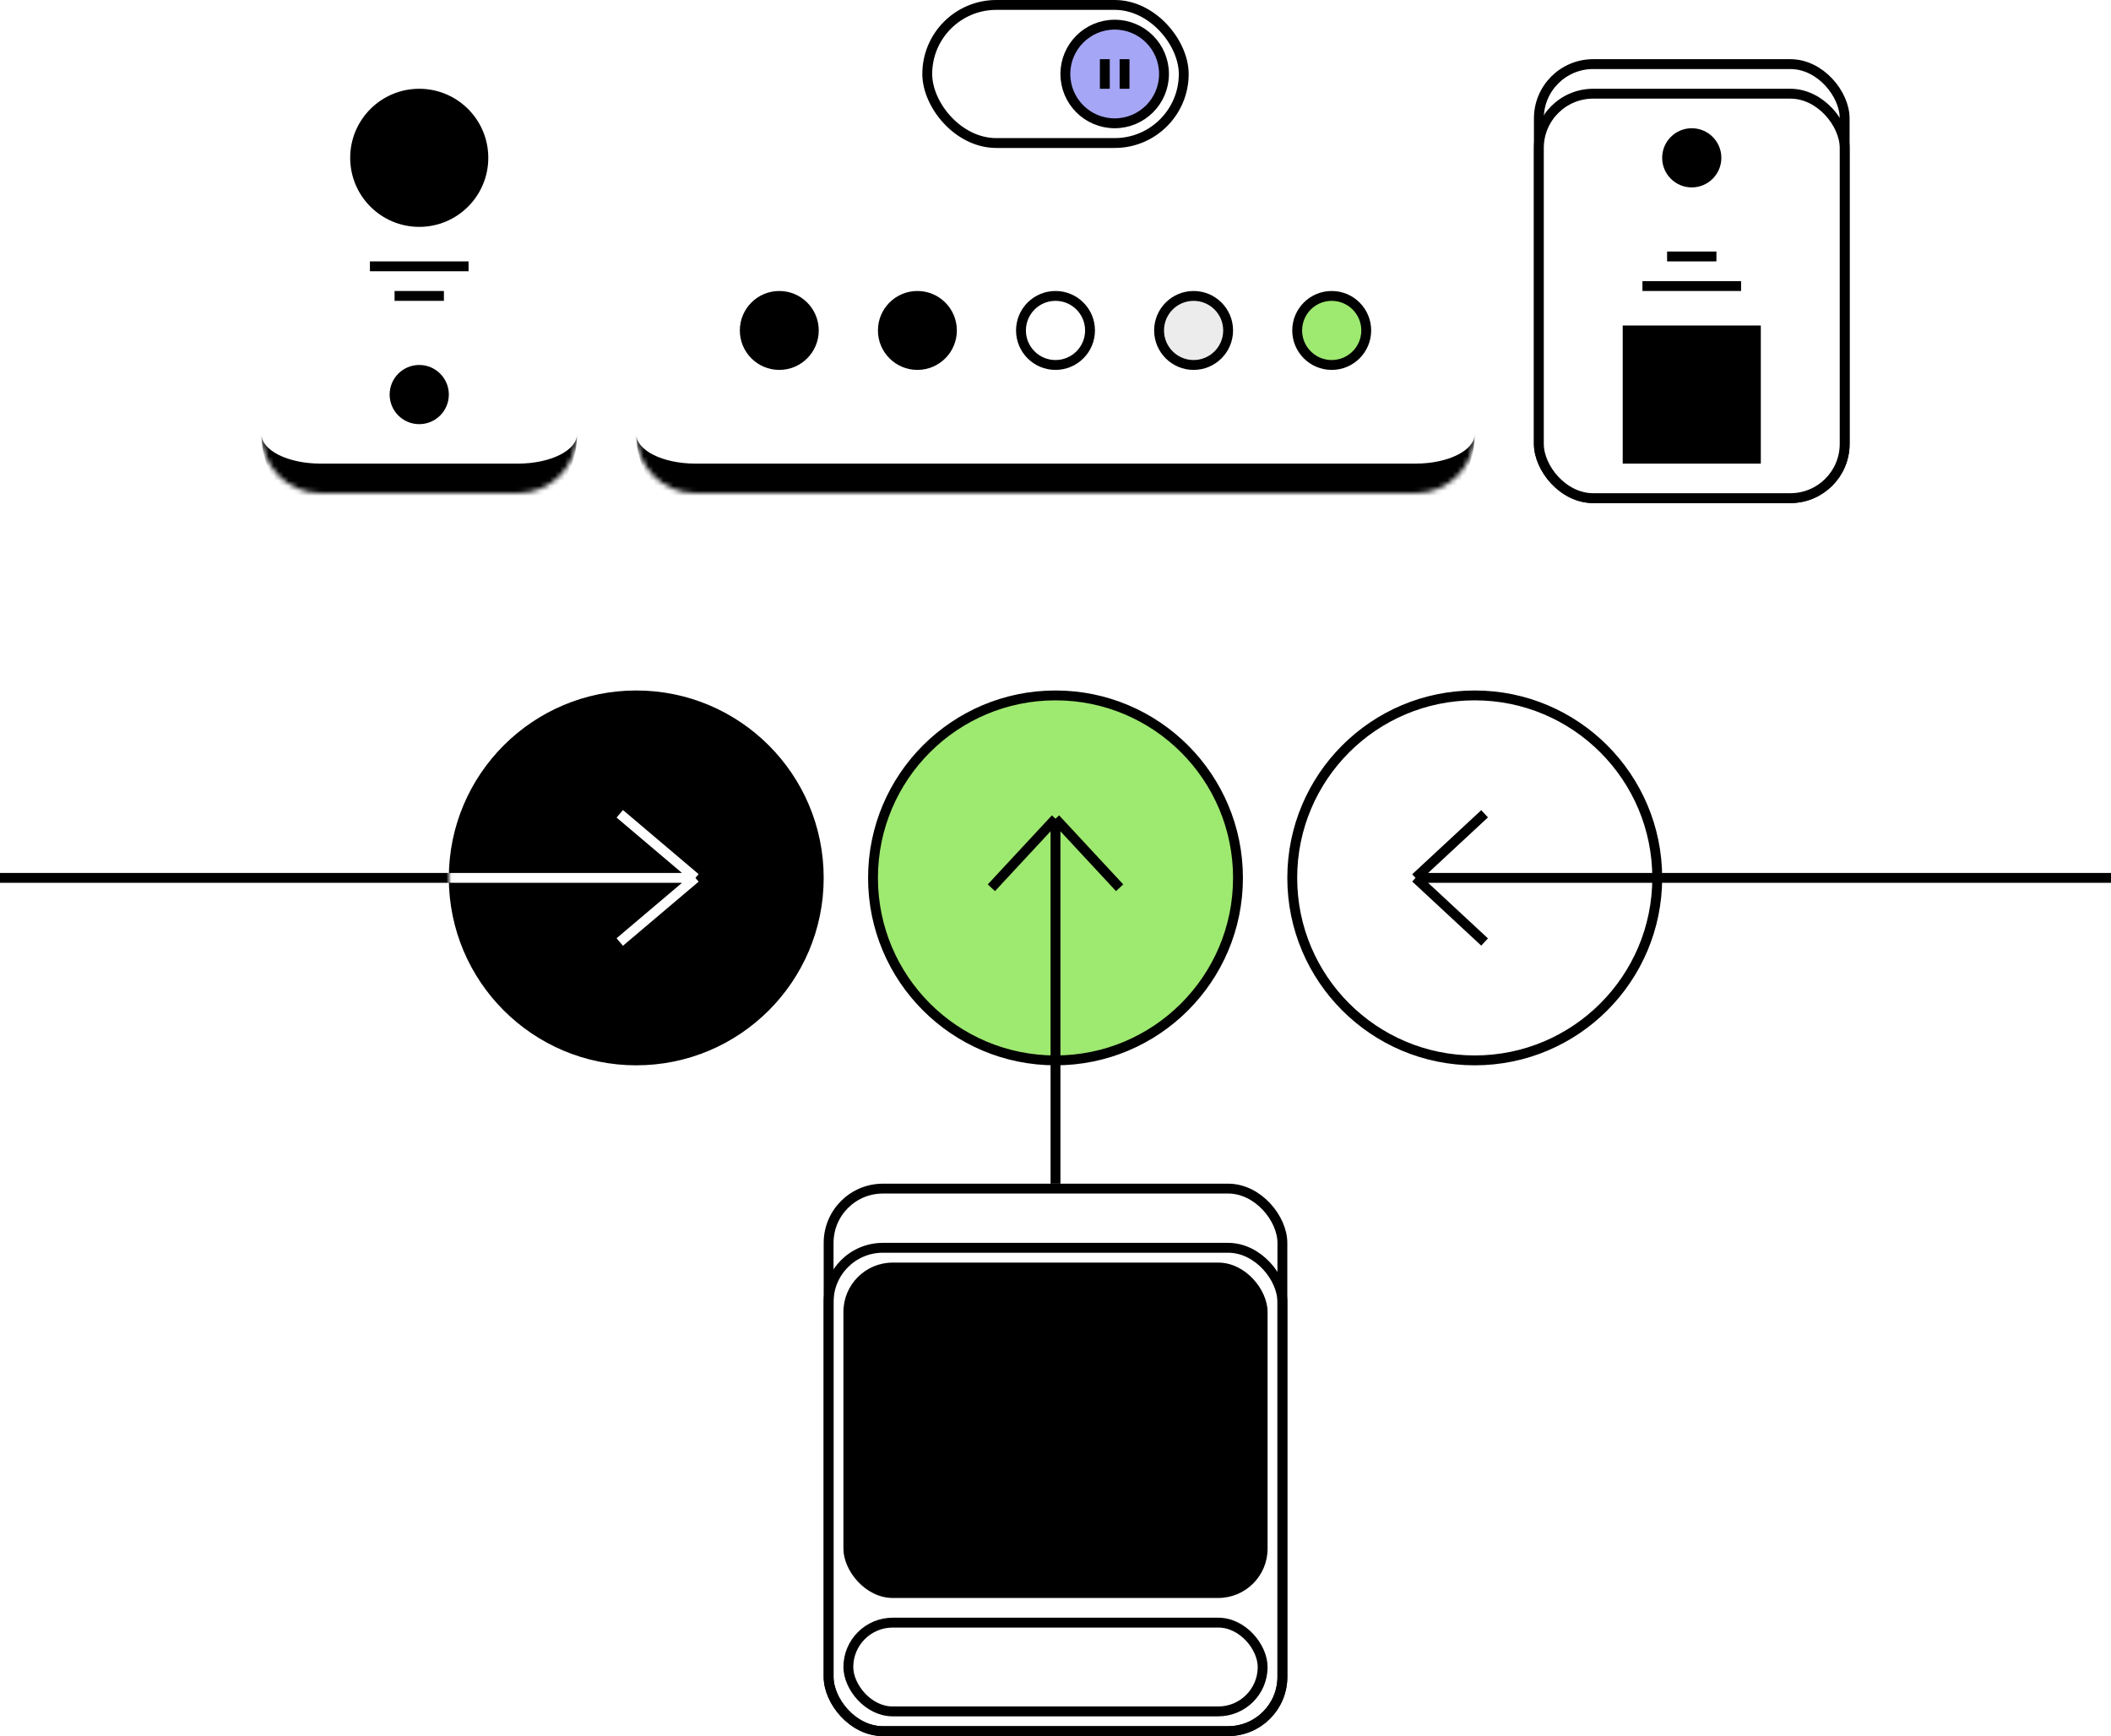 <svg width="428" height="352" viewBox="0 0 428 352" fill="none" xmlns="http://www.w3.org/2000/svg">
<circle cx="299" cy="178" r="37" fill="white" stroke="black" stroke-width="2"/>
<path d="M301 191L287 178M287 178L301 165M287 178H428" stroke="black" stroke-width="2"/>
<rect x="168" y="241" width="92" height="110" rx="11" stroke="black" stroke-width="2"/>
<rect x="168" y="253" width="92" height="98" rx="11" stroke="black" stroke-width="2"/>
<rect x="171" y="256" width="86" height="68" rx="10" fill="black"/>
<rect x="172" y="329" width="84" height="18" rx="9" stroke="black" stroke-width="2"/>
<circle cx="214" cy="178" r="37" fill="#9EE970" stroke="black" stroke-width="2"/>
<path d="M201 180L214 166M214 166L227 180M214 166V240" stroke="black" stroke-width="2"/>
<path d="M127 165L141 178M141 178L127 191M141 178C85.936 178 55.064 178 0 178" stroke="black" stroke-width="2"/>
<circle cx="129" cy="178" r="38" fill="black"/>
<mask id="mask0_21_94" style="mask-type:alpha" maskUnits="userSpaceOnUse" x="91" y="140" width="76" height="76">
<circle cx="129" cy="178" r="38" fill="black"/>
</mask>
<g mask="url(#mask0_21_94)">
<path d="M125.654 165L141 178M141 178L125.654 191M141 178L0 178" stroke="white" stroke-width="2"/>
</g>
<rect x="312" y="13" width="62" height="88" rx="11" fill="white" stroke="black" stroke-width="2"/>
<rect x="312" y="19" width="62" height="82" rx="11" fill="white" stroke="black" stroke-width="2"/>
<rect x="329" y="66" width="28" height="28" fill="black"/>
<path d="M333 58H353" stroke="black" stroke-width="2"/>
<path d="M338 52H348" stroke="black" stroke-width="2"/>
<circle cx="343" cy="32" r="6" fill="black"/>
<g filter="url(#filter0_d_21_94)">
<mask id="path-19-inside-1_21_94" fill="white">
<path d="M129 52C129 45.373 134.373 40 141 40H287C293.627 40 299 45.373 299 52V88C299 94.627 293.627 100 287 100H141C134.373 100 129 94.627 129 88V52Z"/>
</mask>
<path d="M129 52C129 45.373 134.373 40 141 40H287C293.627 40 299 45.373 299 52V88C299 94.627 293.627 100 287 100H141C134.373 100 129 94.627 129 88V52Z" fill="white"/>
<path d="M129 40H299H129ZM299 88C299 97.941 290.941 106 281 106H147C137.059 106 129 97.941 129 88C129 91.314 134.373 94 141 94H287C293.627 94 299 91.314 299 88ZM129 100V40V100ZM299 40V100V40Z" fill="black" mask="url(#path-19-inside-1_21_94)"/>
</g>
<circle cx="158" cy="67" r="8" fill="black"/>
<circle cx="186" cy="67" r="8" fill="black"/>
<circle cx="214" cy="67" r="7" fill="white" stroke="black" stroke-width="2"/>
<circle cx="242" cy="67" r="7" fill="#ECECEC" stroke="black" stroke-width="2"/>
<circle cx="270" cy="67" r="7" fill="#9EE970" stroke="black" stroke-width="2"/>
<rect x="188" y="1" width="52" height="28" rx="14" fill="white" stroke="black" stroke-width="2"/>
<circle cx="226" cy="15" r="10" fill="#A5A6F5" stroke="black" stroke-width="2"/>
<path d="M224 12V18" stroke="black" stroke-width="2"/>
<path d="M228 12V18" stroke="black" stroke-width="2"/>
<g filter="url(#filter1_d_21_94)">
<mask id="path-30-inside-2_21_94" fill="white">
<path d="M53 22C53 15.373 58.373 10 65 10H105C111.627 10 117 15.373 117 22V88C117 94.627 111.627 100 105 100H65C58.373 100 53 94.627 53 88V22Z"/>
</mask>
<path d="M53 22C53 15.373 58.373 10 65 10H105C111.627 10 117 15.373 117 22V88C117 94.627 111.627 100 105 100H65C58.373 100 53 94.627 53 88V22Z" fill="white"/>
<path d="M53 10H117H53ZM117 88C117 97.941 108.941 106 99 106H71C61.059 106 53 97.941 53 88C53 91.314 58.373 94 65 94H105C111.627 94 117 91.314 117 88ZM53 100V10V100ZM117 10V100V10Z" fill="black" mask="url(#path-30-inside-2_21_94)"/>
</g>
<circle cx="85" cy="80" r="6" fill="black"/>
<path d="M75 54H95" stroke="black" stroke-width="2"/>
<path d="M80 60H90" stroke="black" stroke-width="2"/>
<circle cx="85" cy="32" r="14" fill="black"/>
<defs>
<filter id="filter0_d_21_94" x="127" y="38" width="174" height="64" filterUnits="userSpaceOnUse" color-interpolation-filters="sRGB">
<feFlood flood-opacity="0" result="BackgroundImageFix"/>
<feColorMatrix in="SourceAlpha" type="matrix" values="0 0 0 0 0 0 0 0 0 0 0 0 0 0 0 0 0 0 127 0" result="hardAlpha"/>
<feMorphology radius="2" operator="dilate" in="SourceAlpha" result="effect1_dropShadow_21_94"/>
<feOffset/>
<feComposite in2="hardAlpha" operator="out"/>
<feColorMatrix type="matrix" values="0 0 0 0 0 0 0 0 0 0 0 0 0 0 0 0 0 0 1 0"/>
<feBlend mode="normal" in2="BackgroundImageFix" result="effect1_dropShadow_21_94"/>
<feBlend mode="normal" in="SourceGraphic" in2="effect1_dropShadow_21_94" result="shape"/>
</filter>
<filter id="filter1_d_21_94" x="51" y="8" width="68" height="94" filterUnits="userSpaceOnUse" color-interpolation-filters="sRGB">
<feFlood flood-opacity="0" result="BackgroundImageFix"/>
<feColorMatrix in="SourceAlpha" type="matrix" values="0 0 0 0 0 0 0 0 0 0 0 0 0 0 0 0 0 0 127 0" result="hardAlpha"/>
<feMorphology radius="2" operator="dilate" in="SourceAlpha" result="effect1_dropShadow_21_94"/>
<feOffset/>
<feComposite in2="hardAlpha" operator="out"/>
<feColorMatrix type="matrix" values="0 0 0 0 0 0 0 0 0 0 0 0 0 0 0 0 0 0 1 0"/>
<feBlend mode="normal" in2="BackgroundImageFix" result="effect1_dropShadow_21_94"/>
<feBlend mode="normal" in="SourceGraphic" in2="effect1_dropShadow_21_94" result="shape"/>
</filter>
</defs>
</svg>
